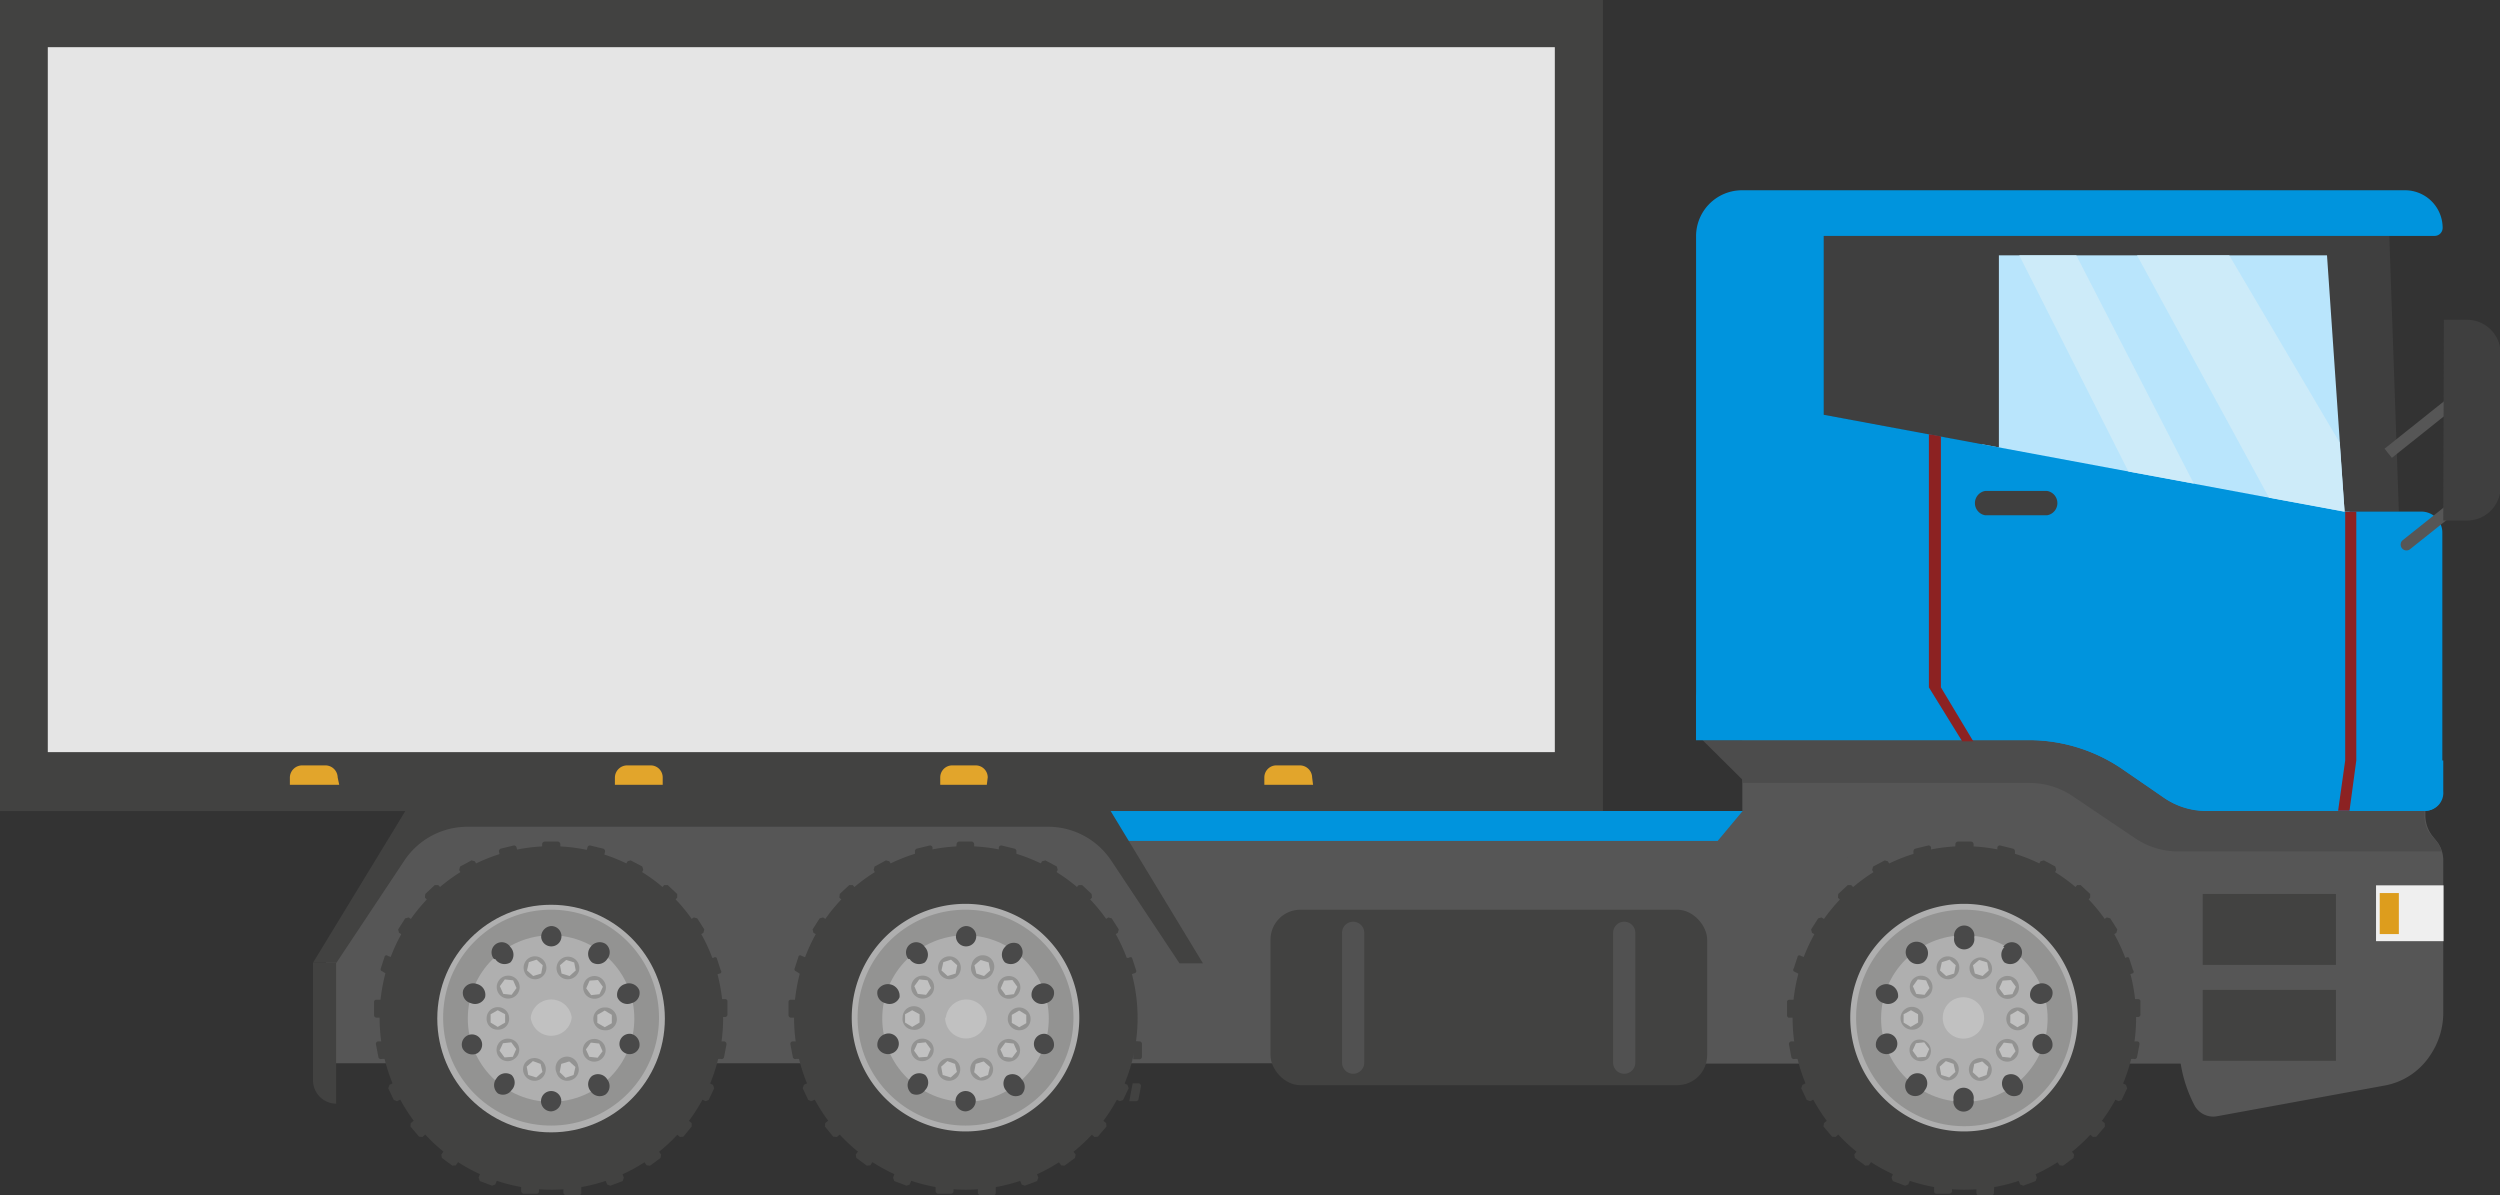 <?xml version="1.0" encoding="UTF-8"?> <svg xmlns="http://www.w3.org/2000/svg" viewBox="0 0 81.07 38.76"><rect x="0" y="0" width="81.07" height="38.76" fill="#333333" stroke="none"/> <defs> <style>.cls-1{fill:#565656;}.cls-2{fill:#efefef;}.cls-3{fill:#dd9d1d;}.cls-4{fill:#424241;}.cls-5{fill:#afafaf;}.cls-6{fill:#939392;}.cls-7{fill:#c1c1c1;}.cls-8{fill:#494949;}.cls-9{fill:#4c4c4c;}.cls-10{fill:#b9e5fc;}.cls-11{fill:#3f3f3f;}.cls-12{fill:#0094dd;}.cls-13{fill:#cdebf9;}.cls-14{fill:#8c2222;}.cls-15{fill:#515151;}.cls-16{fill:#e5e5e5;}.cls-17{fill:#e2a52b;}</style> </defs> <g id="Слой_2" data-name="Слой 2"> <g id="Слой_1-2" data-name="Слой 1"> <polygon class="cls-1" points="43.29 34.49 70.79 34.49 70.79 28.55 67.53 25.3 58.72 25.3 56.37 27.65 41.2 27.65 41.2 33.92 43.29 34.49"></polygon> <path class="cls-1" d="M56.5,26.3V24H75.71l2.94,2.28v.15a1.09,1.09,0,0,0,.23.68l.13.16a1,1,0,0,1,.22.64v4.91a2.46,2.46,0,0,1-.45,1.44,2.24,2.24,0,0,1-1.44.94l-5.46,1a.69.69,0,0,1-.73-.38,4.44,4.44,0,0,1-.49-2V32.8a7.31,7.31,0,0,0-1.26-4.12l-.31-.45a4.35,4.35,0,0,0-3.57-1.93H63.16A4.26,4.26,0,0,0,60,27.69a7.16,7.16,0,0,0-1.3,2.11l-.36.91-.76.34h-.32v1h-.89l-5.53,0H45.22v2.43H10.79l-.25-3.77,2.63-4.41Z"></path> <rect class="cls-2" x="77.05" y="28.71" width="2.19" height="1.81"></rect> <rect class="cls-3" x="77.17" y="28.96" width="0.62" height="1.33"></rect> <path class="cls-4" d="M58.13,33a5.57,5.57,0,1,0,5.57-5.56A5.57,5.57,0,0,0,58.13,33Z"></path> <path class="cls-5" d="M60,33a3.69,3.69,0,1,0,3.69-3.69A3.69,3.69,0,0,0,60,33Z"></path> <path class="cls-6" d="M60.19,33a3.51,3.51,0,1,0,3.51-3.5A3.5,3.5,0,0,0,60.19,33Z"></path> <circle class="cls-5" cx="63.7" cy="33.03" r="2.7"></circle> <path class="cls-7" d="M63,33a.67.67,0,1,0,.67-.66A.66.66,0,0,0,63,33Z"></path> <path class="cls-4" d="M63.4,27.57H64v-.2a.09.09,0,0,0-.08-.08h-.43a.09.09,0,0,0-.08.08Z"></path> <path class="cls-4" d="M64.77,27.67l.57.15,0-.2a.09.09,0,0,0-.06-.1l-.41-.1a.08.08,0,0,0-.1.06Z"></path> <polygon class="cls-4" points="66.07 28.11 66.58 28.39 66.68 28.21 66.65 28.1 66.28 27.9 66.17 27.93 66.07 28.11"></polygon> <polygon class="cls-4" points="67.22 28.85 67.65 29.25 67.78 29.11 67.78 28.99 67.47 28.7 67.36 28.7 67.22 28.85"></polygon> <polygon class="cls-4" points="68.15 29.86 68.46 30.35 68.63 30.25 68.66 30.14 68.43 29.78 68.32 29.75 68.15 29.86"></polygon> <path class="cls-4" d="M68.8,31.07l.18.55.19-.06a.07.07,0,0,0,0-.1l-.13-.4a.07.07,0,0,0-.1,0Z"></path> <path class="cls-4" d="M69.13,32.4l0,.58h.21a.08.08,0,0,0,.07-.08l0-.43a.07.07,0,0,0-.08-.07Z"></path> <path class="cls-4" d="M69.11,33.77l-.1.57.19,0a.08.08,0,0,0,.1-.06l.08-.42a.08.08,0,0,0-.07-.09Z"></path> <polygon class="cls-4" points="68.76 35.09 68.51 35.62 68.7 35.71 68.8 35.67 68.98 35.29 68.94 35.18 68.76 35.09"></polygon> <polygon class="cls-4" points="68.09 36.29 67.72 36.74 67.87 36.87 67.98 36.86 68.26 36.53 68.25 36.42 68.09 36.29"></polygon> <polygon class="cls-4" points="67.14 37.28 66.67 37.62 66.79 37.79 66.9 37.8 67.24 37.55 67.26 37.44 67.14 37.28"></polygon> <polygon class="cls-4" points="65.98 38 65.43 38.22 65.51 38.41 65.61 38.45 66.01 38.3 66.05 38.19 65.98 38"></polygon> <path class="cls-4" d="M64.67,38.42l-.58.07,0,.2a.08.08,0,0,0,.08.07l.43,0a.08.08,0,0,0,.06-.09Z"></path> <path class="cls-4" d="M63.3,38.49l-.58-.07,0,.2a.08.08,0,0,0,.06.09l.43,0a.1.1,0,0,0,.09-.07Z"></path> <polygon class="cls-4" points="61.96 38.22 61.41 38 61.34 38.19 61.38 38.3 61.78 38.45 61.88 38.41 61.96 38.22"></polygon> <polygon class="cls-4" points="60.72 37.62 60.25 37.28 60.13 37.44 60.15 37.55 60.49 37.8 60.6 37.79 60.72 37.62"></polygon> <polygon class="cls-4" points="59.67 36.74 59.3 36.29 59.15 36.42 59.13 36.53 59.41 36.86 59.52 36.87 59.67 36.74"></polygon> <polygon class="cls-4" points="58.88 35.62 58.63 35.09 58.45 35.18 58.41 35.29 58.59 35.67 58.7 35.71 58.88 35.62"></polygon> <path class="cls-4" d="M58.39,34.34l-.11-.57-.2,0a.09.09,0,0,0-.07.09l.08.42a.08.08,0,0,0,.1.06Z"></path> <path class="cls-4" d="M58.23,33l0-.58h-.2a.07.07,0,0,0-.08.07l0,.43A.08.08,0,0,0,58,33Z"></path> <path class="cls-4" d="M58.41,31.62l.18-.55L58.4,31a.07.07,0,0,0-.1,0l-.13.4a.07.07,0,0,0,0,.1Z"></path> <polygon class="cls-4" points="58.93 30.35 59.24 29.86 59.07 29.75 58.96 29.78 58.73 30.14 58.76 30.25 58.93 30.35"></polygon> <polygon class="cls-4" points="59.74 29.25 60.17 28.85 60.03 28.7 59.92 28.7 59.61 28.99 59.6 29.11 59.74 29.25"></polygon> <polygon class="cls-4" points="60.81 28.39 61.32 28.11 61.22 27.93 61.12 27.9 60.74 28.1 60.71 28.21 60.81 28.39"></polygon> <path class="cls-4" d="M62.05,27.82l.57-.15,0-.19a.08.08,0,0,0-.1-.06l-.41.1a.09.09,0,0,0-.06.1Z"></path> <path class="cls-8" d="M63.37,30.4a.33.33,0,1,0,.65,0,.33.33,0,1,0-.65,0Z"></path> <path class="cls-8" d="M65,30.71a.36.36,0,0,0,0,.5.36.36,0,0,0,.49-.11.33.33,0,1,0-.53-.39Z"></path> <path class="cls-8" d="M66.09,31.91a.36.36,0,0,0-.25.43.35.35,0,0,0,.46.19.34.34,0,0,0,.25-.42A.36.36,0,0,0,66.09,31.91Z"></path> <path class="cls-8" d="M66.3,33.53a.33.33,0,1,0,.25.43A.36.36,0,0,0,66.3,33.53Z"></path> <path class="cls-8" d="M65.51,35a.35.35,0,0,0-.49-.11.35.35,0,0,0,0,.49.34.34,0,0,0,.48.11A.35.35,0,0,0,65.51,35Z"></path> <path class="cls-8" d="M64,35.66a.33.33,0,1,0-.65,0,.33.33,0,1,0,.65,0Z"></path> <path class="cls-8" d="M62.42,35.35a.35.35,0,0,0-.05-.49.35.35,0,0,0-.49.11.35.35,0,0,0,0,.49A.35.35,0,0,0,62.42,35.35Z"></path> <path class="cls-8" d="M61.3,34.16a.33.33,0,1,0-.21-.63.36.36,0,0,0-.25.43A.36.36,0,0,0,61.3,34.16Z"></path> <path class="cls-8" d="M61.09,32.53a.35.35,0,0,0,.46-.19.38.38,0,0,0-.71-.23A.34.34,0,0,0,61.09,32.53Z"></path> <path class="cls-8" d="M61.88,31.1a.36.36,0,0,0,.49.11.37.37,0,0,0-.44-.6A.34.34,0,0,0,61.88,31.1Z"></path> <path class="cls-6" d="M63.89,31.27a.36.36,0,0,0,.23.47.38.38,0,0,0,.47-.24.37.37,0,0,0-.7-.23Z"></path> <polygon class="cls-7" points="64.29 31.65 64.49 31.47 64.44 31.21 64.18 31.13 63.98 31.3 64.04 31.57 64.29 31.65"></polygon> <path class="cls-6" d="M64.88,31.72a.37.37,0,1,0,.44.6.37.37,0,0,0-.44-.6Z"></path> <polygon class="cls-7" points="64.99 32.27 65.26 32.24 65.37 32 65.21 31.78 64.94 31.8 64.83 32.05 64.99 32.27"></polygon> <path class="cls-6" d="M65.43,32.67a.37.37,0,0,0,0,.74.37.37,0,0,0,0-.74Z"></path> <polygon class="cls-7" points="65.19 33.17 65.42 33.31 65.66 33.18 65.66 32.91 65.43 32.77 65.19 32.91 65.19 33.17"></polygon> <path class="cls-6" d="M65.31,33.76a.38.38,0,0,0-.52.08.37.37,0,1,0,.52-.08Z"></path> <polygon class="cls-7" points="64.82 34.03 64.93 34.27 65.2 34.3 65.36 34.09 65.25 33.84 64.98 33.81 64.82 34.03"></polygon> <path class="cls-6" d="M64.57,34.57a.37.37,0,1,0-.23.46A.36.36,0,0,0,64.57,34.57Z"></path> <polygon class="cls-7" points="64.02 34.5 63.97 34.77 64.17 34.95 64.42 34.86 64.48 34.6 64.28 34.42 64.02 34.5"></polygon> <path class="cls-6" d="M63.5,34.79a.36.36,0,0,0-.23-.46.37.37,0,0,0-.47.23A.38.38,0,0,0,63,35,.36.36,0,0,0,63.5,34.79Z"></path> <polygon class="cls-7" points="63.1 34.41 62.9 34.59 62.95 34.86 63.21 34.94 63.41 34.76 63.35 34.5 63.1 34.41"></polygon> <path class="cls-6" d="M62.51,34.34a.37.37,0,0,0-.43-.59.36.36,0,0,0-.09.51A.37.37,0,0,0,62.51,34.34Z"></path> <polygon class="cls-7" points="62.4 33.8 62.13 33.83 62.02 34.07 62.18 34.29 62.45 34.27 62.56 34.02 62.4 33.8"></polygon> <path class="cls-6" d="M62,33.39a.35.35,0,0,0,.37-.36.37.37,0,1,0-.37.36Z"></path> <polygon class="cls-7" points="62.2 32.89 61.97 32.76 61.73 32.89 61.73 33.16 61.96 33.3 62.2 33.16 62.2 32.89"></polygon> <path class="cls-6" d="M62.08,32.31a.37.37,0,1,0-.08-.52A.38.38,0,0,0,62.08,32.31Z"></path> <polygon class="cls-7" points="62.57 32.04 62.46 31.79 62.19 31.76 62.03 31.98 62.14 32.23 62.41 32.26 62.57 32.04"></polygon> <path class="cls-6" d="M62.82,31.5a.37.37,0,0,0,.46.24.38.38,0,0,0,.24-.47.38.38,0,0,0-.47-.24A.37.37,0,0,0,62.82,31.5Z"></path> <polygon class="cls-7" points="63.37 31.57 63.42 31.3 63.22 31.12 62.97 31.2 62.91 31.47 63.11 31.65 63.37 31.57"></polygon> <path class="cls-4" d="M36.75,33.76l0,.59.21,0a.08.08,0,0,0,.07-.08l0-.43a.08.08,0,0,0-.08-.07Z"></path> <path class="cls-4" d="M36.73,35.13l-.11.58.2,0a.09.09,0,0,0,.1-.07l.08-.42a.09.09,0,0,0-.07-.09Z"></path> <path class="cls-4" d="M25.75,33a5.57,5.57,0,1,0,5.56-5.56A5.56,5.56,0,0,0,25.75,33Z"></path> <path class="cls-5" d="M27.62,33a3.69,3.69,0,1,0,3.69-3.69A3.69,3.69,0,0,0,27.62,33Z"></path> <path class="cls-6" d="M27.81,33a3.5,3.5,0,1,0,3.5-3.5A3.5,3.5,0,0,0,27.81,33Z"></path> <circle class="cls-5" cx="31.31" cy="33.03" r="2.7"></circle> <path class="cls-7" d="M30.65,33A.67.67,0,0,0,32,33a.67.67,0,0,0-1.33,0Z"></path> <path class="cls-4" d="M31,27.57h.59v-.2a.09.09,0,0,0-.08-.08H31.1a.09.09,0,0,0-.08.08Z"></path> <path class="cls-4" d="M32.39,27.67l.57.15,0-.2a.09.09,0,0,0-.06-.1l-.41-.1a.08.08,0,0,0-.1.06Z"></path> <polygon class="cls-4" points="33.69 28.11 34.2 28.39 34.3 28.21 34.27 28.1 33.9 27.9 33.79 27.93 33.69 28.11"></polygon> <polygon class="cls-4" points="34.84 28.85 35.27 29.25 35.41 29.11 35.4 28.99 35.09 28.7 34.98 28.7 34.84 28.85"></polygon> <polygon class="cls-4" points="35.77 29.86 36.08 30.35 36.25 30.25 36.28 30.14 36.05 29.78 35.94 29.75 35.77 29.86"></polygon> <path class="cls-4" d="M36.42,31.07l.18.55.19-.06a.07.07,0,0,0,.05-.1l-.13-.4a.07.07,0,0,0-.1,0Z"></path> <polygon class="cls-4" points="36.38 35.09 36.13 35.62 36.31 35.71 36.42 35.67 36.6 35.29 36.56 35.18 36.38 35.09"></polygon> <polygon class="cls-4" points="35.71 36.29 35.34 36.74 35.49 36.87 35.6 36.86 35.88 36.53 35.87 36.42 35.71 36.29"></polygon> <polygon class="cls-4" points="34.76 37.28 34.29 37.62 34.41 37.79 34.52 37.8 34.86 37.55 34.88 37.44 34.76 37.28"></polygon> <polygon class="cls-4" points="33.6 38 33.05 38.22 33.13 38.41 33.23 38.45 33.63 38.3 33.67 38.19 33.6 38"></polygon> <path class="cls-4" d="M32.29,38.42l-.58.07,0,.2a.1.1,0,0,0,.09.07l.43,0a.08.08,0,0,0,.06-.09Z"></path> <path class="cls-4" d="M30.92,38.49l-.58-.07,0,.2a.1.1,0,0,0,.07.09l.43,0a.08.08,0,0,0,.08-.07Z"></path> <polygon class="cls-4" points="29.58 38.22 29.03 38 28.96 38.19 29 38.3 29.4 38.45 29.5 38.41 29.58 38.22"></polygon> <polygon class="cls-4" points="28.34 37.62 27.87 37.28 27.75 37.44 27.77 37.55 28.11 37.8 28.22 37.79 28.34 37.62"></polygon> <polygon class="cls-4" points="27.29 36.74 26.92 36.29 26.76 36.42 26.75 36.53 27.02 36.86 27.14 36.87 27.29 36.74"></polygon> <polygon class="cls-4" points="26.5 35.62 26.25 35.09 26.07 35.18 26.03 35.29 26.21 35.67 26.31 35.71 26.5 35.62"></polygon> <path class="cls-4" d="M26,34.34l-.1-.57-.2,0a.08.08,0,0,0-.07.09l.08.42a.08.08,0,0,0,.1.06Z"></path> <path class="cls-4" d="M25.85,33l0-.58h-.2a.07.07,0,0,0-.08.07l0,.43a.08.08,0,0,0,.07.08Z"></path> <path class="cls-4" d="M26,31.62l.18-.55L26,31a.07.07,0,0,0-.1,0l-.13.4a.07.07,0,0,0,.05.1Z"></path> <polygon class="cls-4" points="26.55 30.35 26.86 29.86 26.69 29.75 26.58 29.78 26.35 30.14 26.38 30.25 26.55 30.35"></polygon> <polygon class="cls-4" points="27.36 29.25 27.79 28.85 27.65 28.7 27.54 28.7 27.23 28.99 27.22 29.11 27.36 29.25"></polygon> <polygon class="cls-4" points="28.43 28.39 28.94 28.11 28.84 27.93 28.73 27.9 28.36 28.1 28.33 28.21 28.43 28.39"></polygon> <path class="cls-4" d="M29.67,27.82l.57-.15,0-.19a.08.08,0,0,0-.1-.06l-.41.1a.09.09,0,0,0-.06.1Z"></path> <path class="cls-8" d="M31,30.4a.33.33,0,1,0,.32-.37A.35.35,0,0,0,31,30.4Z"></path> <path class="cls-8" d="M32.59,30.71a.36.36,0,0,0,0,.5.36.36,0,0,0,.49-.11.34.34,0,0,0-.05-.49A.36.36,0,0,0,32.59,30.71Z"></path> <path class="cls-8" d="M33.71,31.91a.36.36,0,0,0-.25.43.35.35,0,0,0,.46.19.34.34,0,0,0,.25-.42A.36.36,0,0,0,33.71,31.91Z"></path> <path class="cls-8" d="M33.92,33.53a.33.33,0,1,0,.25.43A.36.36,0,0,0,33.92,33.53Z"></path> <path class="cls-8" d="M33.13,35a.35.35,0,0,0-.49-.11.35.35,0,0,0,0,.49.35.35,0,0,0,.49.11A.35.35,0,0,0,33.13,35Z"></path> <path class="cls-8" d="M31.64,35.66a.33.33,0,1,0-.33.38A.35.35,0,0,0,31.64,35.66Z"></path> <path class="cls-8" d="M30,35.35a.35.35,0,0,0,0-.49.35.35,0,0,0-.49.11.35.35,0,0,0,.05.49A.34.34,0,0,0,30,35.35Z"></path> <path class="cls-8" d="M28.92,34.16a.33.33,0,1,0-.21-.63.36.36,0,0,0-.25.43A.36.36,0,0,0,28.92,34.16Z"></path> <path class="cls-8" d="M28.71,32.53a.35.35,0,0,0,.46-.19.38.38,0,0,0-.71-.23A.34.34,0,0,0,28.71,32.53Z"></path> <path class="cls-8" d="M29.5,31.1a.36.36,0,0,0,.49.11.36.36,0,0,0,0-.5.33.33,0,1,0-.53.39Z"></path> <path class="cls-6" d="M31.51,31.27a.36.36,0,0,0,.23.47.38.38,0,0,0,.47-.24A.37.37,0,0,0,32,31,.37.37,0,0,0,31.51,31.27Z"></path> <polygon class="cls-7" points="31.91 31.65 32.11 31.47 32.06 31.21 31.8 31.13 31.6 31.3 31.66 31.57 31.91 31.65"></polygon> <path class="cls-6" d="M32.5,31.72a.38.38,0,0,0-.08.52.37.37,0,0,0,.51.08.36.36,0,0,0,.09-.51A.37.37,0,0,0,32.5,31.72Z"></path> <polygon class="cls-7" points="32.61 32.27 32.88 32.24 32.99 32 32.83 31.78 32.56 31.8 32.45 32.05 32.61 32.27"></polygon> <path class="cls-6" d="M33.05,32.67a.37.37,0,0,0,0,.74.36.36,0,0,0,.37-.37A.37.37,0,0,0,33.05,32.67Z"></path> <polygon class="cls-7" points="32.81 33.17 33.05 33.31 33.28 33.18 33.28 32.91 33.05 32.77 32.81 32.91 32.81 33.17"></polygon> <path class="cls-6" d="M32.93,33.76a.38.38,0,0,0-.52.08.37.37,0,1,0,.52-.08Z"></path> <polygon class="cls-7" points="32.44 34.03 32.55 34.27 32.82 34.3 32.98 34.09 32.87 33.84 32.6 33.81 32.44 34.03"></polygon> <path class="cls-6" d="M32.19,34.57A.37.37,0,1,0,32,35,.36.36,0,0,0,32.19,34.57Z"></path> <polygon class="cls-7" points="31.64 34.5 31.59 34.77 31.79 34.95 32.04 34.86 32.1 34.6 31.9 34.42 31.64 34.5"></polygon> <path class="cls-6" d="M31.12,34.79a.36.36,0,0,0-.23-.46.37.37,0,0,0-.47.23.37.37,0,0,0,.24.47A.36.36,0,0,0,31.12,34.79Z"></path> <polygon class="cls-7" points="30.72 34.41 30.52 34.59 30.57 34.86 30.83 34.94 31.03 34.76 30.97 34.5 30.72 34.41"></polygon> <path class="cls-6" d="M30.12,34.34a.36.36,0,0,0,.09-.51.38.38,0,0,0-.52-.08.37.37,0,0,0-.08.51A.36.36,0,0,0,30.12,34.34Z"></path> <polygon class="cls-7" points="30.02 33.8 29.75 33.83 29.64 34.07 29.8 34.29 30.07 34.27 30.18 34.02 30.02 33.8"></polygon> <path class="cls-6" d="M29.58,33.39A.35.35,0,0,0,30,33a.36.36,0,0,0-.37-.37.36.36,0,0,0-.36.36A.35.35,0,0,0,29.58,33.39Z"></path> <polygon class="cls-7" points="29.82 32.89 29.58 32.76 29.35 32.89 29.35 33.16 29.58 33.3 29.82 33.16 29.82 32.89"></polygon> <path class="cls-6" d="M29.7,32.31a.37.37,0,0,0,.44-.6.37.37,0,0,0-.44.6Z"></path> <polygon class="cls-7" points="30.19 32.04 30.08 31.79 29.81 31.76 29.65 31.98 29.76 32.23 30.03 32.26 30.19 32.04"></polygon> <path class="cls-6" d="M30.44,31.5a.37.37,0,0,0,.46.24.37.37,0,0,0-.23-.71A.37.37,0,0,0,30.44,31.5Z"></path> <polygon class="cls-7" points="30.99 31.57 31.04 31.3 30.84 31.12 30.59 31.2 30.53 31.47 30.73 31.65 30.99 31.57"></polygon> <path class="cls-4" d="M12.31,33a5.57,5.57,0,1,0,5.56-5.56A5.56,5.56,0,0,0,12.31,33Z"></path> <circle class="cls-5" cx="17.87" cy="33.03" r="3.69"></circle> <path class="cls-6" d="M14.37,33a3.5,3.5,0,1,0,3.5-3.5A3.5,3.5,0,0,0,14.37,33Z"></path> <circle class="cls-5" cx="17.87" cy="33.03" r="2.7"></circle> <path class="cls-7" d="M17.21,33a.67.67,0,0,0,1.33,0,.67.67,0,0,0-1.33,0Z"></path> <path class="cls-4" d="M17.58,27.57h.59v-.2a.09.09,0,0,0-.08-.08h-.43a.09.09,0,0,0-.08.08Z"></path> <path class="cls-4" d="M19,27.67l.57.15.05-.2a.09.09,0,0,0-.06-.1l-.41-.1a.08.08,0,0,0-.1.06Z"></path> <polygon class="cls-4" points="20.25 28.11 20.76 28.39 20.86 28.21 20.83 28.1 20.45 27.9 20.35 27.93 20.25 28.11"></polygon> <polygon class="cls-4" points="21.4 28.85 21.83 29.25 21.96 29.11 21.96 28.99 21.65 28.7 21.54 28.7 21.4 28.85"></polygon> <polygon class="cls-4" points="22.33 29.86 22.64 30.35 22.81 30.25 22.84 30.14 22.61 29.78 22.5 29.75 22.33 29.86"></polygon> <path class="cls-4" d="M23,31.07l.18.55.19-.06a.07.07,0,0,0,0-.1l-.13-.4a.07.07,0,0,0-.1,0Z"></path> <path class="cls-4" d="M23.31,32.4l0,.58h.21a.08.08,0,0,0,.07-.08l0-.43a.07.07,0,0,0-.08-.07Z"></path> <path class="cls-4" d="M23.29,33.77l-.11.57.2,0a.08.08,0,0,0,.1-.06l.08-.42a.09.09,0,0,0-.07-.09Z"></path> <polygon class="cls-4" points="22.94 35.09 22.69 35.62 22.88 35.71 22.98 35.67 23.16 35.29 23.12 35.18 22.94 35.09"></polygon> <polygon class="cls-4" points="22.27 36.29 21.9 36.74 22.05 36.87 22.16 36.86 22.43 36.53 22.43 36.42 22.27 36.29"></polygon> <polygon class="cls-4" points="21.32 37.28 20.85 37.62 20.97 37.79 21.08 37.8 21.42 37.55 21.44 37.44 21.32 37.28"></polygon> <polygon class="cls-4" points="20.16 38 19.61 38.22 19.69 38.41 19.79 38.45 20.19 38.3 20.23 38.19 20.16 38"></polygon> <path class="cls-4" d="M18.85,38.42l-.58.07,0,.2a.1.1,0,0,0,.09.07l.43,0a.08.08,0,0,0,.06-.09Z"></path> <path class="cls-4" d="M17.48,38.49l-.58-.07,0,.2a.1.1,0,0,0,.07.09l.43,0a.08.08,0,0,0,.08-.07Z"></path> <polygon class="cls-4" points="16.14 38.22 15.59 38 15.52 38.19 15.56 38.3 15.96 38.45 16.06 38.41 16.14 38.22"></polygon> <polygon class="cls-4" points="14.9 37.62 14.43 37.28 14.31 37.44 14.33 37.55 14.67 37.8 14.78 37.79 14.9 37.62"></polygon> <polygon class="cls-4" points="13.85 36.74 13.48 36.29 13.32 36.42 13.31 36.53 13.59 36.86 13.7 36.87 13.85 36.74"></polygon> <polygon class="cls-4" points="13.06 35.62 12.81 35.09 12.63 35.18 12.59 35.29 12.77 35.67 12.87 35.71 13.06 35.62"></polygon> <path class="cls-4" d="M12.56,34.34l-.1-.57-.2,0a.08.08,0,0,0-.07.09l.08.42a.08.08,0,0,0,.1.06Z"></path> <path class="cls-4" d="M12.41,33l0-.58h-.2a.07.07,0,0,0-.08.07l0,.43a.08.08,0,0,0,.07.08Z"></path> <path class="cls-4" d="M12.59,31.62l.18-.55L12.58,31a.07.07,0,0,0-.1,0l-.13.4a.07.07,0,0,0,.05.1Z"></path> <polygon class="cls-4" points="13.11 30.35 13.42 29.86 13.25 29.75 13.14 29.78 12.91 30.14 12.94 30.25 13.11 30.35"></polygon> <polygon class="cls-4" points="13.92 29.25 14.35 28.85 14.21 28.7 14.1 28.7 13.79 28.99 13.78 29.11 13.92 29.25"></polygon> <polygon class="cls-4" points="14.99 28.39 15.5 28.11 15.4 27.93 15.29 27.9 14.92 28.1 14.89 28.21 14.99 28.39"></polygon> <path class="cls-4" d="M16.23,27.82l.57-.15-.05-.19a.08.08,0,0,0-.1-.06l-.41.1a.09.09,0,0,0-.06.1Z"></path> <path class="cls-8" d="M17.55,30.4a.33.33,0,1,0,.32-.37A.35.35,0,0,0,17.55,30.4Z"></path> <path class="cls-8" d="M19.15,30.71a.36.36,0,0,0,.05.5.36.36,0,0,0,.49-.11.34.34,0,0,0-.05-.49A.36.36,0,0,0,19.15,30.71Z"></path> <path class="cls-8" d="M20.27,31.91a.36.36,0,0,0-.25.43.35.35,0,0,0,.46.19.34.34,0,0,0,.25-.42A.36.36,0,0,0,20.27,31.91Z"></path> <path class="cls-8" d="M20.48,33.53a.33.33,0,1,0,.25.43A.36.36,0,0,0,20.48,33.53Z"></path> <path class="cls-8" d="M19.69,35a.35.35,0,0,0-.49-.11.35.35,0,0,0-.05.49.35.35,0,0,0,.49.11A.35.35,0,0,0,19.69,35Z"></path> <path class="cls-8" d="M18.2,35.66a.33.33,0,1,0-.33.38A.35.35,0,0,0,18.2,35.66Z"></path> <path class="cls-8" d="M16.59,35.35a.35.35,0,0,0,0-.49.35.35,0,0,0-.49.11.35.35,0,0,0,.05.49A.34.34,0,0,0,16.59,35.35Z"></path> <path class="cls-8" d="M15.47,34.16A.33.33,0,1,0,15,34,.36.36,0,0,0,15.47,34.16Z"></path> <path class="cls-8" d="M15.27,32.53a.35.35,0,0,0,.46-.19.36.36,0,0,0-.26-.43.35.35,0,0,0-.45.2A.34.34,0,0,0,15.27,32.53Z"></path> <path class="cls-8" d="M16.06,31.1a.36.36,0,0,0,.49.11.36.36,0,0,0,0-.5.33.33,0,1,0-.53.39Z"></path> <path class="cls-6" d="M18.07,31.27a.36.36,0,0,0,.23.47.38.38,0,0,0,.47-.24.37.37,0,0,0-.24-.46A.37.37,0,0,0,18.07,31.27Z"></path> <polygon class="cls-7" points="18.47 31.65 18.67 31.47 18.62 31.21 18.36 31.13 18.16 31.3 18.21 31.57 18.47 31.65"></polygon> <path class="cls-6" d="M19.06,31.72a.38.38,0,0,0-.08.52.37.37,0,0,0,.51.08.36.36,0,0,0,.09-.51A.37.37,0,0,0,19.06,31.72Z"></path> <polygon class="cls-7" points="19.17 32.27 19.44 32.24 19.55 32 19.39 31.78 19.12 31.8 19.01 32.05 19.17 32.27"></polygon> <path class="cls-6" d="M19.61,32.67a.37.37,0,0,0,0,.74A.36.36,0,0,0,20,33,.37.37,0,0,0,19.61,32.67Z"></path> <polygon class="cls-7" points="19.37 33.17 19.61 33.31 19.84 33.18 19.84 32.91 19.61 32.77 19.37 32.91 19.37 33.17"></polygon> <path class="cls-6" d="M19.49,33.76a.38.38,0,0,0-.52.08.37.37,0,1,0,.52-.08Z"></path> <polygon class="cls-7" points="19 34.03 19.11 34.27 19.38 34.3 19.54 34.09 19.43 33.84 19.16 33.81 19 34.03"></polygon> <path class="cls-6" d="M18.75,34.57a.37.37,0,1,0-.7.22.36.36,0,0,0,.46.24A.36.36,0,0,0,18.75,34.57Z"></path> <polygon class="cls-7" points="18.2 34.5 18.15 34.77 18.34 34.95 18.6 34.86 18.66 34.6 18.46 34.42 18.2 34.5"></polygon> <path class="cls-6" d="M17.68,34.79a.36.36,0,0,0-.23-.46.37.37,0,0,0-.47.23.37.37,0,0,0,.24.47A.36.36,0,0,0,17.68,34.79Z"></path> <polygon class="cls-7" points="17.28 34.41 17.08 34.59 17.13 34.86 17.39 34.94 17.59 34.76 17.53 34.5 17.28 34.41"></polygon> <path class="cls-6" d="M16.68,34.34a.36.36,0,0,0,.09-.51.38.38,0,0,0-.52-.08.37.37,0,0,0-.08.51A.36.36,0,0,0,16.68,34.34Z"></path> <polygon class="cls-7" points="16.58 33.8 16.31 33.83 16.2 34.07 16.36 34.29 16.63 34.27 16.74 34.02 16.58 33.8"></polygon> <path class="cls-6" d="M16.14,33.39a.35.35,0,0,0,.37-.36.36.36,0,0,0-.37-.37.36.36,0,0,0-.36.36A.35.35,0,0,0,16.14,33.39Z"></path> <polygon class="cls-7" points="16.38 32.89 16.14 32.76 15.91 32.89 15.91 33.16 16.14 33.3 16.38 33.16 16.38 32.89"></polygon> <path class="cls-6" d="M16.26,32.31a.37.37,0,0,0,.44-.6.37.37,0,0,0-.44.6Z"></path> <polygon class="cls-7" points="16.75 32.04 16.64 31.79 16.37 31.76 16.21 31.98 16.32 32.23 16.59 32.26 16.75 32.04"></polygon> <path class="cls-6" d="M17,31.5a.37.37,0,0,0,.46.24.37.37,0,1,0-.23-.71A.37.37,0,0,0,17,31.5Z"></path> <polygon class="cls-7" points="17.55 31.57 17.6 31.3 17.4 31.12 17.15 31.2 17.09 31.47 17.29 31.65 17.55 31.57"></polygon> <path class="cls-9" d="M67.2,25.81a2.5,2.5,0,0,0-1.4-.42H56.52l0-.09L55.21,24h20.3l3.11,2.28v.15a1,1,0,0,0,.24.68l.14.16a.86.86,0,0,1,.18.34H70.63a2.48,2.48,0,0,1-1.41-.44Z"></path> <polygon class="cls-10" points="75.94 8.06 64.28 8.06 64.28 15.01 76.21 17.18 75.94 8.06"></polygon> <polygon class="cls-11" points="77.48 7.65 77.79 16.59 76.03 16.59 75.46 8.28 64.82 8.28 64.82 14.51 59.14 13.45 59.14 7.65 77.48 7.65"></polygon> <path class="cls-12" d="M55,23.86V7.66A1.49,1.49,0,0,1,56.5,6.17H78a1.22,1.22,0,0,1,1.21,1.22.26.26,0,0,1-.26.26H59.14v5.8L76,16.59h2.52a.68.68,0,0,1,.68.69v8.43a.58.58,0,0,1-.59.59H71.55a2.39,2.39,0,0,1-1.39-.44L68.91,25a5.39,5.39,0,0,0-3.09-1H55Z"></path> <path class="cls-12" d="M78.64,26.29H71.55a2.45,2.45,0,0,1-1.39-.43L68.91,25a5.39,5.39,0,0,0-3.09-1H55V22.58l.06-.29H66.92a4.39,4.39,0,0,1,2.28.64l2.27,1.36a2.48,2.48,0,0,0,1.3.37h6.46v1A.58.58,0,0,1,78.64,26.29Z"></path> <polygon class="cls-13" points="72.29 8.28 75.87 14.35 76.03 16.59 73.58 16.14 69.3 8.28 72.29 8.28"></polygon> <polygon class="cls-13" points="67.33 8.28 71.14 15.68 69.02 15.29 65.48 8.28 67.33 8.28"></polygon> <polygon class="cls-12" points="56.51 26.3 55.7 27.27 35.98 27.27 35.98 26.3 56.51 26.3"></polygon> <path class="cls-4" d="M13.15,26.29H24.58l11.43,0,3,4.95h-.76l-2.2-3.31A2.46,2.46,0,0,0,34,26.81H15.16a2.46,2.46,0,0,0-2.05,1.1l-2.2,3.31h-.76Z"></path> <rect class="cls-4" x="71.43" y="28.99" width="4.32" height="2.3"></rect> <rect class="cls-4" x="71.43" y="32.1" width="4.32" height="2.3"></rect> <polygon class="cls-14" points="62.94 14.15 62.94 22.29 63.99 24.04 63.63 24.04 62.55 22.29 62.55 14.08 62.94 14.15"></polygon> <polygon class="cls-14" points="76.41 16.59 76.05 16.59 76.05 24.66 75.82 26.29 76.19 26.29 76.41 24.66 76.41 16.59"></polygon> <path class="cls-11" d="M64.38,16.71h2a.4.4,0,0,0,0-.79h-2a.4.4,0,0,0,0,.79Z"></path> <path class="cls-1" d="M78.14,17.82l2.57-2.05-.23-.3L77.9,17.53a.19.19,0,0,0,0,.26h0A.19.19,0,0,0,78.14,17.82Z"></path> <rect class="cls-1" x="77" y="13.25" width="4.04" height="0.38" transform="translate(8.87 52.21) rotate(-38.58)"></rect> <path class="cls-11" d="M79.23,16.88H80a1.09,1.09,0,0,0,1.09-1.09V11.46A1.09,1.09,0,0,0,80,10.37h-.75Z"></path> <rect class="cls-4" x="41.2" y="29.5" width="14.16" height="5.69" rx="0.97"></rect> <path class="cls-15" d="M52.67,34.82h0a.36.36,0,0,0,.36-.36V30.25a.36.36,0,0,0-.72,0v4.21A.36.36,0,0,0,52.67,34.82Z"></path> <path class="cls-15" d="M43.88,34.82h0a.36.36,0,0,0,.36-.36V30.25a.36.36,0,1,0-.72,0v4.21A.36.36,0,0,0,43.88,34.82Z"></path> <path class="cls-4" d="M10.9,35.79h0a.76.76,0,0,1-.75-.75V31.22h.75Z"></path> <rect class="cls-4" width="51.98" height="26.3"></rect> <rect class="cls-16" x="1.55" y="1.53" width="48.87" height="22.86"></rect> <path class="cls-17" d="M11,25.45H9.4v-.24a.4.4,0,0,1,.4-.39h.76a.4.4,0,0,1,.39.39Z"></path> <path class="cls-17" d="M21.49,25.45H19.94v-.24a.4.4,0,0,1,.4-.39h.76a.39.39,0,0,1,.39.39Z"></path> <path class="cls-17" d="M32,25.45H30.49v-.24a.39.39,0,0,1,.39-.39h.76a.39.39,0,0,1,.39.39Z"></path> <path class="cls-17" d="M42.58,25.45H41v-.24a.39.39,0,0,1,.39-.39h.76a.4.4,0,0,1,.4.39Z"></path> </g> </g> </svg> 